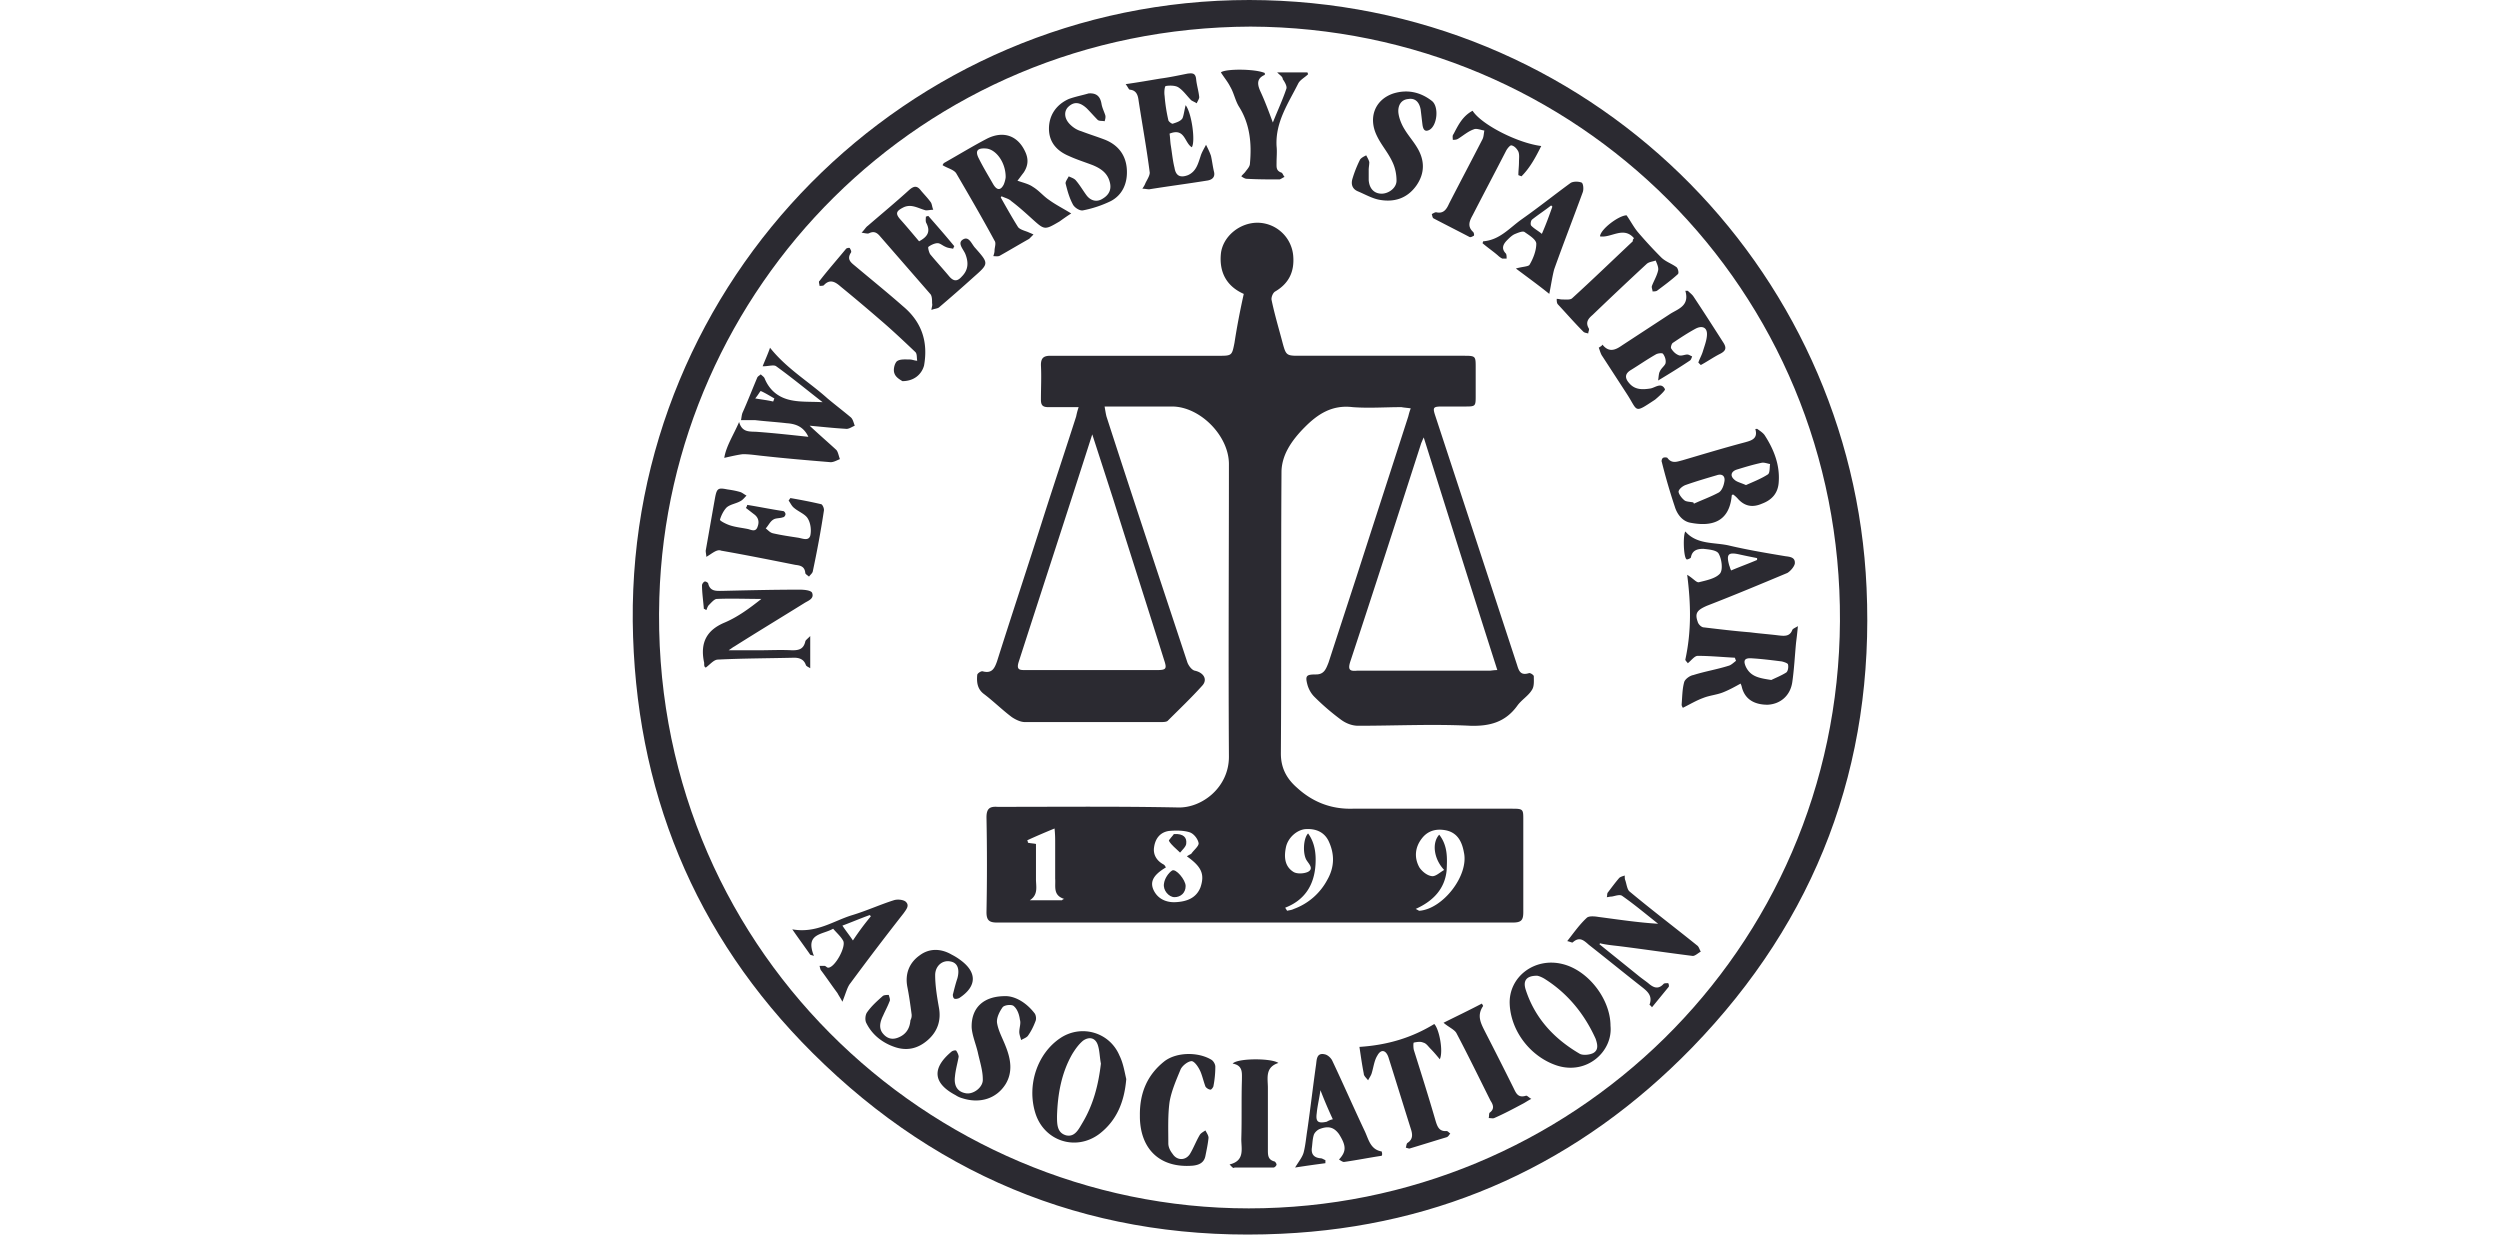 <svg width="162" height="80" fill="none" xmlns="http://www.w3.org/2000/svg"><path d="M80.957 0c22.002.04 39.074 17.28 39.996 38.09.521 11.466-3.247 21.49-11.302 29.79-7.294 7.497-16.23 11.586-26.61 12.067-11.782.562-22.002-3.368-30.377-11.707-7.695-7.658-11.542-17.12-11.662-27.986C40.802 18.163 58.715 0 80.957 0zm.08 1.724c-21.48.08-37.711 17.04-38.312 37.007-.681 22.452 17.393 39.572 38.192 39.572 20.839 0 38.192-16.679 38.312-38.049.121-21.53-17.072-38.45-38.192-38.53z" fill="#2B2A31"/><path d="M80.596 19.045c-1.082-.481-1.603-1.364-1.482-2.606.12-1.123 1.242-2.045 2.444-2.005a2.34 2.34 0 012.244 2.165c.08 1.002-.28 1.764-1.162 2.285-.16.08-.28.401-.24.562.2.962.48 1.884.721 2.806.2.722.24.802.962.802h10.82c.722 0 .722.04.722.762v1.804c0 .722 0 .722-.722.722h-1.402c-.642 0-.682.04-.481.641l2.765 8.42 2.525 7.698c.12.401.24.682.761.521.08-.04.32.12.32.2 0 .281.04.642-.12.883-.24.4-.68.641-.961 1.042-.762 1.043-1.764 1.323-3.046 1.283-2.404-.12-4.809 0-7.254 0-.4 0-.801-.16-1.122-.4a15.266 15.266 0 01-1.723-1.484c-.2-.2-.36-.481-.44-.762-.161-.601-.081-.681.56-.681.521 0 .641-.361.802-.762.6-1.845 1.202-3.689 1.803-5.533 1.122-3.489 2.244-6.937 3.367-10.425.04-.16.08-.32.16-.52-.24-.041-.401-.041-.601-.081-1.042 0-2.124.08-3.166 0-1.323-.16-2.245.44-3.086 1.283-.441.44-.842.922-1.122 1.443-.24.441-.401.962-.401 1.484-.04 6.094 0 12.148-.04 18.242 0 .963.4 1.644 1.042 2.206 1.002.922 2.204 1.403 3.607 1.363h10.34c.72 0 .72.04.72.721V59.1c0 .52-.12.681-.68.681H64.605c-.52 0-.681-.16-.681-.681.04-2.045.04-4.09 0-6.135 0-.561.2-.721.721-.681 3.888 0 7.815-.04 11.702.04 1.523.04 3.287-1.283 3.287-3.288-.04-6.335 0-12.63 0-18.964 0-1.845-1.884-3.73-3.687-3.73h-4.369c.04.241.08.482.12.642 1.724 5.333 3.487 10.625 5.25 15.958.08.2.281.48.481.52.561.121.842.562.481.963-.721.802-1.483 1.524-2.244 2.285-.08.08-.32.08-.44.08H66.41c-.28 0-.602-.16-.842-.32-.641-.481-1.202-1.043-1.843-1.524-.401-.32-.441-.761-.401-1.202 0-.12.28-.281.36-.241.602.16.762-.2.922-.642 1.002-3.167 2.044-6.294 3.046-9.462.681-2.125 1.403-4.29 2.084-6.415.04-.2.08-.36.16-.601h-1.963c-.361 0-.481-.12-.481-.481 0-.762.04-1.484 0-2.245 0-.441.16-.602.6-.602h10.981c.802 0 .802-.04.962-.842.16-1.042.36-2.085.601-3.167zm-9.818 9.101c-1.603 5.012-3.206 9.903-4.77 14.755-.16.52.081.52.442.52h8.496c.64 0 .681-.08.48-.68-1.081-3.449-2.204-6.937-3.286-10.385-.44-1.363-.881-2.727-1.362-4.21zm21.48.2c-.08.16-.12.281-.16.361-1.523 4.731-3.046 9.462-4.609 14.194-.16.52 0 .601.441.56h8.576c.12 0 .28-.04.521-.04-1.603-5.01-3.166-9.983-4.769-15.075zM76.91 55.49c.12-.08.2-.12.28-.16.161-.24.482-.481.482-.682-.04-.28-.32-.641-.601-.722-.401-.12-.882-.12-1.323-.08-.56.08-.882.481-.962 1.043-.08.48.16.882.602 1.122.08.04.12.12.16.2-.882.522-1.082 1.003-.721 1.605.32.52.881.681 1.402.641.641-.04 1.282-.24 1.563-.962.28-.842.08-1.323-.882-2.005zm14.828 3.408c.16.08.2.12.24.12 1.524-.12 3.207-2.285 2.886-3.769-.12-.681-.4-1.282-1.162-1.443-.601-.12-1.162 0-1.563.521-.44.562-.52 1.243-.16 1.885.16.24.48.521.801.561.24.04.521-.24.802-.4-.681-.722-.802-1.765-.32-2.286.56.721.52 1.523.48 2.325-.12 1.163-.841 1.965-2.004 2.486zm-8.456-.08c.04.08.08.12.12.2.161-.04.281-.04.442-.12a4.005 4.005 0 002.164-1.884c.48-.842.48-1.684.08-2.526-.28-.562-.802-.802-1.483-.762-.561.04-1.162.561-1.282 1.203-.12.601-.08 1.203.48 1.563.24.16.722.12.962 0 .36-.2.08-.48-.08-.721-.28-.401-.24-1.444.08-1.764.441.601.521 1.323.481 2.004-.08 1.363-.721 2.326-1.964 2.807zm-14.948-5.132c-.681.28-1.242.521-1.763.762 0 .04.04.08.04.16.16.04.32.04.52.08v2.286c0 .48.161 1.002-.4 1.363h2.084c.04-.04.08-.08.16-.08-.761-.241-.56-.802-.6-1.323v-2.286c0-.32 0-.561-.04-.962zM109.33 37.247c.401.24.602.521.762.481.481-.12 1.082-.24 1.362-.561.201-.24.121-.922-.08-1.283-.12-.24-.641-.28-1.002-.32-.36 0-.721.08-.801.56 0 .04-.241.16-.281.12-.2-.12-.24-1.563-.08-1.804.762.883 1.924.682 2.886.923 1.202.28 2.404.48 3.606.681.321.04.642.08.602.481-.041.2-.281.481-.481.602-1.724.721-3.447 1.443-5.21 2.125-.641.28-.802.48-.601 1.042.04.16.24.361.4.361 1.002.12 2.004.24 3.006.32.601.08 1.202.121 1.844.201.36.04.721.08.881-.36.04-.08.161-.12.361-.241-.04.44-.08.762-.12 1.082-.08.842-.121 1.684-.241 2.526-.12.882-.761 1.444-1.603 1.484-.761 0-1.483-.28-1.683-1.203-.04-.12-.08-.2-.08-.16-.361.2-.721.4-1.122.56-.401.161-.882.201-1.283.362-.44.16-.841.4-1.322.641 0 0-.08-.12-.08-.2.04-.481.04-1.003.16-1.444.04-.2.361-.44.601-.48.762-.241 1.523-.362 2.284-.602.161-.04.321-.2.481-.32-.04-.081-.04-.121-.08-.201-.801-.04-1.603-.12-2.404-.12-.201 0-.401.28-.642.48-.04-.08-.16-.16-.16-.24.401-1.844.361-3.609.12-5.493zm5.451 6.816c.24-.12.641-.28.962-.481.12-.08.16-.361.12-.521 0-.08-.241-.16-.401-.2-.641-.081-1.282-.161-1.924-.201-.481-.04-.601.12-.4.561.32.642.881.722 1.643.842zm-.922-7.778v-.12c-.401-.08-.802-.16-1.162-.241-.722-.16-.842 0-.641.722.04.08.04.16.12.32.561-.24 1.122-.44 1.683-.681zM46.933 29.67c.12-.762.601-1.484.962-2.326.2.722.721.602 1.202.642 1.082.08 2.164.2 3.286.32-.32-.68-.841-.841-1.402-.881-.681-.08-1.363-.12-2.044-.2h-.922c.04-.161.04-.362.12-.522.321-.722.602-1.443.922-2.205.04-.12.16-.16.24-.24.08.08.2.16.241.24.32.802.922 1.283 1.763 1.443.602.12 1.243.08 2.004.12-1.082-.841-2.004-1.603-3.005-2.325-.16-.12-.481 0-.882 0 .16-.4.36-.842.48-1.203 1.083 1.363 2.525 2.205 3.728 3.288.48.4 1.002.802 1.483 1.203.16.12.2.36.28.561-.2.08-.4.24-.601.2-.721-.04-1.443-.12-2.324-.2.64.601 1.202 1.083 1.723 1.564.12.12.16.4.24.601-.2.08-.4.2-.6.2-1.444-.12-2.886-.24-4.33-.4-.44-.04-.88-.12-1.362-.12-.32.04-.68.12-1.202.24zM50.1 26.02c.04-.08.04-.12.08-.2-.28-.16-.6-.36-.881-.481-.04 0-.16.24-.361.48.48.081.842.121 1.162.201zM64.847 12.79c.36.642.721 1.283 1.122 1.925.12.16.44.24.641.32.08.04.2.08.36.16l-.28.282c-.641.36-1.242.721-1.883 1.082-.12.08-.28.04-.441.04.04-.12.08-.24.08-.36 0-.201.12-.482 0-.642-.802-1.484-1.643-2.927-2.485-4.37-.16-.241-.56-.321-.881-.522 0 0 .04-.12.12-.16.922-.521 1.843-1.083 2.765-1.564 1.042-.52 1.964-.2 2.445.802.24.481.24.922-.08 1.404-.16.2-.321.44-.401.52.32.121.721.201 1.002.402.4.24.68.601 1.042.842.44.32.921.561 1.442.882-.2.12-.48.32-.761.52-.962.562-.962.562-1.763-.16-.441-.4-.882-.801-1.363-1.162-.16-.16-.4-.2-.641-.32.04-.041 0 .04-.04.08zm.32-1.323c0-.962-.64-1.804-1.282-1.844-.561-.04-.721.16-.44.681.28.562.6 1.083.92 1.644.241.401.482.401.682 0 .08-.2.12-.4.12-.48zM113.859 27.785c.161.12.361.24.481.401.601.922 1.002 1.925.922 3.047-.04.722-.441 1.163-1.082 1.403-.641.281-1.162.16-1.603-.36-.08-.08-.16-.16-.281-.24-.04.04-.08.04-.08.08-.16 1.763-1.362 2.004-2.645 1.763-.521-.08-.881-.52-1.042-1.042a39.25 39.25 0 01-.841-2.887c-.04-.08 0-.24.08-.28.04-.04.24-.04.28 0 .281.4.642.24.962.16 1.363-.401 2.685-.802 4.048-1.163.441-.12.882-.24.681-.882.04.04.08 0 .12 0zm-4.127 4.771c0 .04.04.08.04.08.521-.24 1.082-.44 1.603-.721.2-.12.32-.441.36-.682.08-.36-.12-.561-.481-.44-.681.2-1.362.4-2.043.64-.201.08-.441.281-.441.442.04.2.24.44.401.561.12.08.36.08.561.12zm3.406-1.122c.441-.2.962-.401 1.403-.682.16-.08.12-.44.16-.681-.2-.04-.401-.12-.561-.08-.561.12-1.082.28-1.603.44-.361.12-.441.401-.16.642.16.16.4.2.761.36zM72.982 69.924c-.12 1.443-.601 2.686-1.763 3.568-1.523 1.123-3.567.441-4.128-1.363-.561-1.804.12-3.849 1.603-4.851 1.362-.922 3.206-.401 3.847 1.122.24.481.32 1.003.441 1.524zm-1.643-1.002c-.08-.401-.08-.842-.2-1.203-.16-.481-.561-.562-.962-.28-.28.24-.481.52-.681.841-.722 1.243-.962 2.646-1.002 4.05 0 .52 0 1.082.6 1.243.562.12.802-.401 1.043-.802.721-1.203 1.042-2.486 1.202-3.85zM104.361 66.476c.161 1.644-1.523 3.207-3.486 2.566-1.683-.561-2.966-2.205-3.046-3.97-.08-1.764 1.603-3.047 3.406-2.606 1.684.401 3.126 2.286 3.126 4.01zm-4.769-3.248c-.681 0-.921.321-.721.922.601 1.845 1.843 3.168 3.486 4.13.201.12.642.08.882-.04.361-.2.281-.561.16-.922-.721-1.604-1.803-2.927-3.246-3.85-.24-.16-.48-.24-.56-.24zM59.557 15.637c.52-.28.761-.601.48-1.163-.08-.12-.04-.32-.04-.44.04 0 .12-.04.16-.04.562.64 1.123 1.282 1.684 1.964-.04.04-.04.08-.08.16-.16-.04-.32-.04-.481-.12-.2-.08-.36-.24-.521-.24-.2 0-.44.12-.601.24-.04.04.04.36.12.481.4.481.842.962 1.242 1.443.28.321.521.321.802 0 .44-.44.44-.922.24-1.443-.12-.32-.56-.722-.16-.962s.561.32.801.561c.882 1.002.882 1.002-.12 1.884a98.286 98.286 0 01-2.244 1.965c-.12.08-.32.08-.48.16 0-.16.08-.28.04-.44 0-.201 0-.482-.121-.602l-3.246-3.729c-.2-.24-.4-.36-.721-.2-.08.04-.241 0-.481-.04.2-.2.28-.361.4-.441.882-.762 1.804-1.524 2.685-2.326.321-.28.521-.28.762.04.2.24.44.482.641.762.08.12.08.32.16.481-.16 0-.32.04-.48.04-.481-.12-.922-.44-1.443-.2-.481.24-.561.4-.2.802.36.4.76.882 1.202 1.403zM76.83 6.816c.4.52.64 2.365.4 2.726-.48-.28-.44-1.283-1.443-.882.04.24.04.521.08.762.08.48.12.962.24 1.443.081.521.362.682.883.481.52-.24.64-.721.801-1.203.08-.28.24-.52.36-.761.121.24.241.48.321.721.08.361.12.722.2 1.043.08.36-.16.521-.48.561-1.242.2-2.485.361-3.727.561-.12 0-.28-.04-.441-.04.08-.12.16-.24.2-.36.12-.241.28-.482.28-.682-.2-1.564-.48-3.087-.72-4.651-.04-.32-.12-.682-.562-.722-.08 0-.12-.16-.28-.36.842-.12 1.523-.241 2.244-.361.601-.08 1.162-.2 1.763-.321.321-.04.521-.04.561.36.04.402.16.762.2 1.163 0 .12-.12.281-.16.401-.12-.08-.24-.12-.36-.2-.28-.28-.521-.642-.842-.842-.2-.12-.56-.12-.801-.08-.08 0-.12.4-.08.641.04.521.12 1.043.24 1.564 0 .08.2.24.28.24.241-.08.522-.16.642-.36.08-.2.12-.522.2-.842zM103.84 22.332c.441.561.882.32 1.282.04l3.126-2.045c.521-.32 1.243-.521.962-1.483h.16c.121.12.281.24.361.36.641.963 1.283 1.965 1.924 2.968.24.36.2.56-.201.761-.4.2-.801.482-1.242.722l-.16-.16c.08-.24.2-.441.28-.682.121-.4.281-.802.281-1.163 0-.44-.321-.561-.722-.36-.52.28-1.001.6-1.482.922-.08.04-.161.28-.121.36.121.201.281.361.481.442.161.08.401-.04.561-.04.121 0 .201.08.321.12-.04.12-.08.24-.16.28-.601.401-1.243.802-2.044 1.283.04-.28.04-.48.12-.601.08-.2.321-.36.361-.521.04-.2-.04-.441-.161-.602-.04-.08-.36-.04-.48.04-.561.321-1.082.682-1.603 1.003-.401.24-.401.521-.121.842.361.44.842.44 1.363.36.32-.04.721-.44.962.04.04.08-.401.482-.642.682-1.402.923-1.082.762-1.843-.4l-1.563-2.406c-.12-.16-.16-.361-.24-.562.12-.08.2-.12.24-.2zM45.77 36.084c0-.12-.04-.28-.04-.4.2-1.123.401-2.286.602-3.409.12-.641.2-.681.801-.561.28.04.521.08.802.16.16.04.28.16.44.24-.12.121-.24.281-.4.362-.28.16-.642.2-.882.4-.2.201-.36.522-.44.802 0 .08.4.281.64.361.361.12.762.16 1.163.24.2.04.52.241.64-.16.121-.32.04-.6-.24-.801-.16-.12-.36-.281-.52-.401.04-.08.08-.12.08-.2.761.12 1.522.28 2.324.4.08 0 .16.12.16.2 0 .08-.08.201-.16.201-.2.08-.481.04-.641.16-.2.12-.32.401-.481.562.16.12.28.28.48.32.522.12 1.083.201 1.604.281.28.04.681.24.801-.12.08-.32.04-.802-.16-1.123-.16-.28-.601-.44-.882-.681-.16-.12-.24-.321-.36-.482.04-.04.08-.12.12-.16.681.12 1.322.24 2.004.401.08.04.2.28.16.441-.2 1.323-.44 2.606-.721 3.93-.04.12-.16.2-.24.32-.081-.08-.241-.16-.241-.24-.04-.401-.28-.482-.642-.522-1.603-.32-3.206-.641-4.809-.922-.28-.12-.6.2-.962.401zM103.64 61.184c.842.681 1.643 1.323 2.485 2.005.24.2.481.36.681.52.321.281.641.442 1.002.04.04-.04.2-.04.28-.04.041 0 .081.201.041.241l-1.082 1.323c-.081-.12-.161-.16-.161-.16.241-.641-.2-.922-.601-1.243-1.122-.882-2.204-1.764-3.326-2.646-.321-.28-.601-.561-1.042-.16-.04.04-.16-.04-.361-.08.441-.562.802-1.083 1.283-1.524.16-.12.521-.08.761-.04 1.242.16 2.525.36 3.847.44-.761-.6-1.523-1.242-2.324-1.803-.16-.12-.441 0-.681.04-.121 0-.241.04-.321.04.04-.12 0-.24.08-.321.241-.32.481-.642.722-.922.08-.08.24-.12.36-.16 0 .12 0 .24.04.32.08.24.12.602.281.722 1.443 1.203 2.925 2.325 4.368 3.488.12.08.16.28.24.401-.16.08-.36.28-.52.28-1.604-.2-3.207-.44-4.81-.64-.36-.041-.761-.081-1.122-.161-.08-.04-.08 0-.12.04zM45.61 39.453c-.04-.521-.12-1.043-.12-1.524 0-.08.08-.2.16-.24.08-.04.241.08.241.12.12.521.521.481.882.481 1.683-.04 3.366-.08 5.05-.08.28 0 .72.04.8.2.161.401-.28.522-.52.682-1.483.922-3.006 1.844-4.529 2.807-.08.04-.12.08-.36.24h1.883c.761 0 1.483-.04 2.244 0 .441 0 .722-.08.842-.561 0-.08.12-.16.32-.361v2.085c-.12-.08-.24-.12-.28-.2-.12-.361-.4-.482-.761-.482-1.644.04-3.287.04-4.93.12-.28 0-.52.321-.801.522.04 0-.04 0-.08-.08-.04-.12 0-.2-.04-.321-.241-1.243.2-2.045 1.362-2.526.842-.36 1.603-.922 2.364-1.524-.961 0-1.923-.04-2.885 0-.16 0-.36.24-.52.401-.081.08-.121.24-.161.321-.08-.04-.12-.08-.16-.08zM59.076 65.754c-.08-.6-.16-1.202-.28-1.804-.161-.842.12-1.563.8-2.044.642-.482 1.403-.441 2.085-.04.16.08.36.2.52.32 1.123.802 1.123 1.724-.04 2.486-.08.04-.24.08-.32.04-.08-.04-.12-.24-.08-.32.08-.321.16-.642.28-1.003.16-.601 0-1.002-.44-1.083-.521-.12-1.002.281-1.002.883 0 .681.12 1.403.24 2.084.16.842-.08 1.564-.721 2.125-.642.562-1.363.722-2.164.441-.802-.28-1.443-.802-1.804-1.523-.12-.2-.08-.562.04-.722.28-.4.642-.721 1.002-1.042.08-.08.28-.08.4-.08.041.16.121.32.041.44-.12.321-.28.602-.4.883-.201.4-.321.842 0 1.202.24.281.56.401.961.241.521-.2.761-.601.802-1.123.08-.16.08-.24.08-.36zM88.692 11.026v.642c.04.561.36.882.841.882.441 0 .962-.361.962-.842 0-.401-.08-.842-.28-1.243-.28-.601-.722-1.083-1.002-1.684-.561-1.163-.12-2.325 1.082-2.726.921-.281 1.763-.08 2.484.48.481.362.361 1.605-.16 1.885-.32.16-.4-.08-.44-.32-.04-.321-.08-.682-.12-1.003-.081-.44-.322-.762-.802-.681-.481.04-.682.44-.642.882.04.36.2.761.401 1.082.24.401.561.762.802 1.163.52.842.52 1.684-.04 2.486-.602.842-1.443 1.082-2.365.922-.48-.08-.962-.361-1.443-.562-.36-.16-.44-.48-.32-.841.12-.401.28-.802.48-1.203.08-.12.241-.2.401-.28.08.16.16.28.2.44 0 .16-.04.36-.04.521zM70.537 6.054c.521-.04.762.2.842.682.04.24.16.481.24.722.04.12 0 .28-.04.4-.16-.04-.32 0-.44-.08-.24-.24-.481-.52-.722-.762-.44-.4-.801-.44-1.162-.12-.32.28-.32.762.08 1.163.2.2.441.36.722.441.52.2 1.042.36 1.563.561.881.361 1.362 1.043 1.402 1.965.04.842-.28 1.604-1.042 2.005a7.343 7.343 0 01-1.803.601c-.2.04-.521-.16-.641-.36-.24-.442-.361-.883-.481-1.364-.04-.12.12-.32.2-.481.16.08.32.12.44.24.281.321.482.682.722 1.003.28.36.682.44 1.042.2.401-.24.601-.601.441-1.122-.16-.562-.601-.842-1.082-1.043-.521-.2-1.042-.36-1.563-.601-.761-.321-1.282-.882-1.282-1.764s.48-1.564 1.282-1.925c.44-.16.882-.24 1.282-.36zM65.247 64.551c.602.04 1.283.441 1.804 1.123.08.12.12.36.04.521-.12.32-.28.642-.481.922-.08.12-.32.2-.44.28-.04-.16-.121-.36-.121-.52 0-.281.12-.562.04-.802-.04-.32-.16-.682-.4-.882-.121-.12-.602-.08-.722.08-.2.28-.4.681-.36 1.002.08.521.36 1.003.56 1.524.32.802.481 1.644 0 2.446-.6.962-1.683 1.283-2.805.922a1.48 1.48 0 01-.44-.2c-1.444-.763-1.564-1.725-.281-2.807.08-.08.28-.12.32-.08.08.12.16.28.16.4-.08.441-.2.842-.24 1.283-.08.642.2 1.003.721 1.083.481.08 1.123-.4 1.083-.922 0-.562-.2-1.163-.321-1.724-.12-.521-.36-1.083-.4-1.604-.041-1.283.76-2.085 2.283-2.045zM105.884 15.437c-.681-.802-1.483 0-2.204-.12.04-.482 1.242-1.364 1.723-1.364.281.401.481.802.761 1.123.481.561.962 1.082 1.483 1.604.281.28.682.4 1.002.641.08.08.16.36.08.441-.441.401-.881.722-1.362 1.083-.08.04-.201.04-.281.04 0-.12-.08-.24-.04-.361.12-.32.321-.642.401-1.003.04-.2-.08-.44-.16-.641-.201.08-.441.08-.602.24a261.708 261.708 0 00-3.486 3.288c-.281.24-.481.481-.241.882.041.08-.04.2-.04.321-.12-.04-.24-.04-.32-.12-.561-.561-1.082-1.163-1.643-1.764-.08-.08-.08-.24-.08-.361.12 0 .24.04.36.04.201 0 .521.04.641-.08 1.323-1.203 2.605-2.446 3.928-3.689 0-.08 0-.12.08-.2zM88.09 67.839c1.844-.12 3.407-.602 4.85-1.483.32.32.6 1.764.36 2.285-.2-.24-.4-.481-.601-.682-.16-.16-.28-.36-.48-.4-.161-.08-.402-.04-.602 0-.04 0-.04.32 0 .48.48 1.524.962 3.048 1.403 4.571.12.401.24.722.721.682.08 0 .16.12.24.16-.08.08-.12.2-.24.24-.802.241-1.563.482-2.365.722-.08.04-.2-.04-.28-.04.04-.12.04-.28.12-.32.36-.241.32-.562.2-.923-.48-1.523-.961-3.087-1.442-4.61-.16-.482-.481-.562-.722-.12-.2.32-.24.72-.36 1.122-.04.16-.16.32-.24.481-.12-.16-.281-.28-.281-.441-.12-.601-.2-1.203-.28-1.724zM95.424 7.177c.561.882 2.886 2.085 4.449 2.285-.361.722-.722 1.404-1.283 1.965-.08-.04-.12-.04-.2-.08 0-.281.04-.562.04-.842 0-.24.04-.481-.04-.682-.08-.16-.24-.36-.441-.4-.08-.041-.28.2-.36.36-.722 1.403-1.443 2.767-2.165 4.17-.2.36-.36.722.04 1.082.04.04.08.2.04.24-.08.041-.2.121-.28.081-.761-.4-1.563-.802-2.325-1.203-.08-.04-.08-.16-.12-.28.08-.04.2-.12.28-.12.482.12.682-.201.842-.562.722-1.403 1.443-2.767 2.165-4.17.08-.16.08-.36.12-.561-.24-.04-.521-.16-.682-.08-.36.12-.68.4-1.002.601-.12.08-.24.08-.36.08 0-.12-.04-.28.04-.36.28-.522.561-1.163 1.242-1.524zM82.76 4.691h1.964c0 .04.04.08.04.12-.2.201-.52.361-.64.602-.642 1.283-1.484 2.486-1.403 4.05.04.36 0 .721 0 1.082 0 .28-.04.521.32.642.08.04.12.2.2.28-.12.04-.2.12-.32.16-.721 0-1.403 0-2.124-.04-.12 0-.24-.08-.36-.16.08-.12.2-.2.28-.32.12-.161.28-.321.28-.522.12-1.283 0-2.566-.721-3.689-.24-.4-.32-.882-.561-1.283-.16-.32-.4-.6-.601-.922.28-.24 2.204-.24 2.845.04v.12c-.56.241-.48.642-.28 1.083.28.602.52 1.243.801 2.005.32-.802.641-1.484.882-2.205.04-.16-.12-.441-.24-.602 0-.16-.161-.24-.361-.44zM58.474 24.698c-.12-.08-.44-.24-.52-.52-.08-.201 0-.602.16-.763.2-.16.56-.12.841-.12.16 0 .321.08.481.08-.04-.2 0-.44-.12-.561-.761-.722-1.523-1.444-2.324-2.125a118.316 118.316 0 00-2.525-2.125c-.32-.28-.681-.521-1.082-.08-.04.04-.2.04-.28.04 0-.12-.08-.28 0-.32.56-.723 1.162-1.404 1.723-2.086.04-.04.2-.08.24-.04.04.08.12.2.08.28-.32.482.04.682.32.923 1.003.842 2.045 1.684 3.047 2.566 1.202 1.002 1.643 2.285 1.362 3.849-.16.561-.641 1.002-1.403 1.002zM73.864 72.21c0-1.404.48-2.566 1.603-3.449.801-.601 2.204-.601 3.046-.08.12.08.24.28.24.441 0 .401-.04.842-.12 1.243 0 .08-.16.28-.2.24-.12 0-.281-.12-.321-.2-.12-.32-.2-.681-.32-.962-.121-.28-.362-.641-.562-.682-.24 0-.601.281-.721.522-.28.681-.601 1.403-.722 2.125-.12.882-.08 1.804-.08 2.686 0 .24.12.481.28.681.281.441.842.441 1.123 0 .24-.4.4-.842.641-1.242.08-.12.24-.2.36-.281.08.16.201.32.201.481-.04.401-.12.762-.2 1.163-.08.44-.401.601-.842.641-2.084.16-3.366-1.042-3.406-3.127v-.2zM54.587 64.912c-.12-.24-.24-.4-.32-.561-.36-.481-.681-.962-1.042-1.444-.08-.08-.08-.2-.12-.32h.32c.08 0 .16.12.24.12.441 0 1.203-1.403.962-1.764-.16-.28-.4-.481-.64-.762-.682.401-1.844.28-1.243 1.764-.08-.04-.16-.04-.24-.08-.361-.521-.722-1.002-1.163-1.644 1.563.28 2.685-.561 3.888-.922.921-.28 1.803-.682 2.685-.962.24-.08.6-.04.761.08.28.24.08.481-.12.762a192.237 192.237 0 00-3.447 4.53c-.2.24-.28.602-.52 1.203zm1.844-5.533c-.04-.04-.04-.08-.08-.08-.561.2-1.122.441-1.764.682.24.36.441.601.682.962.4-.601.761-1.083 1.162-1.564zM100.394 19.044c-.641-.52-1.363-1.042-2.164-1.644.4-.12.801-.12.882-.24.24-.401.44-.922.44-1.363 0-.281-.48-.562-.76-.762-.121-.08-.402.04-.602.12-.2.08-.36.24-.521.401-.28.28-.4.561-.08.882.04.08.04.2.04.32h-.28c-.08-.04-.201-.12-.281-.2-.32-.28-.681-.52-1.002-.801.04-.08.04-.12.04-.12 1.082-.08 1.723-.883 2.525-1.444 1.082-.762 2.084-1.564 3.126-2.325.16-.12.521-.12.721-.04.12.04.16.44.08.64-.601 1.645-1.242 3.289-1.843 4.973-.121.44-.201 1.002-.321 1.603zm.2-5.653l-.08-.08c-.4.32-.841.601-1.242.922-.08.08-.12.32-.04.4.2.201.44.322.681.522.281-.641.481-1.203.681-1.764zM89.533 74.895c-.802.12-1.603.281-2.445.401-.08 0-.2-.08-.32-.16.48-.521.48-.882 0-1.644-.32-.44-.681-.561-1.283-.32-.16.08-.32.24-.36.4-.08.281-.08.562-.12.842-.04.401.16.602.56.642.12 0 .2.08.321.12v.2c-.601.08-1.202.161-1.964.281.24-.4.481-.681.561-1.002.12-.481.16-1.002.24-1.484.201-1.403.362-2.806.562-4.21.04-.32.04-.761.561-.64.2.04.4.24.48.4.722 1.524 1.404 3.087 2.125 4.61.24.522.36 1.163 1.082 1.284.04.16.04.2 0 .28zm-3.166-2.365a29.588 29.588 0 01-.802-1.885c-.08.562-.2 1.043-.24 1.484-.08.561.08.682.641.561.08-.04.2-.12.401-.16zM79.674 75.457c1.002-.24.762-1.002.762-1.644.04-1.283 0-2.526.04-3.809 0-.481.08-.962-.601-1.083.32-.36 2.525-.36 2.965-.04-.881.281-.681 1.003-.681 1.604v4.01c0 .36 0 .641.4.761.08 0 .161.16.161.2 0 .081-.12.201-.2.201h-2.525c-.08.08-.16-.04-.32-.2zM93.54 66.275c.802-.4 1.644-.802 2.485-1.243.04.08.08.12.08.16-.44.642-.12 1.164.16 1.725a293.863 293.863 0 011.804 3.568c.16.321.28.682.802.522.08-.04.2.12.36.2-.24.12-.4.24-.56.32-.602.321-1.203.642-1.844.923-.08.04-.24 0-.36 0 .04-.12 0-.32.08-.361.32-.24.2-.521.04-.762-.722-1.443-1.443-2.927-2.205-4.37-.12-.24-.52-.401-.841-.682z" fill="#2B2A31"/><path d="M76.829 57.415c0 .44-.32.721-.721.721-.361 0-.762-.44-.682-.882.04-.32.28-.681.521-.841.24-.16.882.6.882 1.002zM76.068 54.047c.64-.04.841.24.801.601 0 .2-.24.401-.4.601-.241-.24-.562-.48-.722-.761-.04-.04.28-.361.32-.441z" fill="#2B2A31"/></svg>